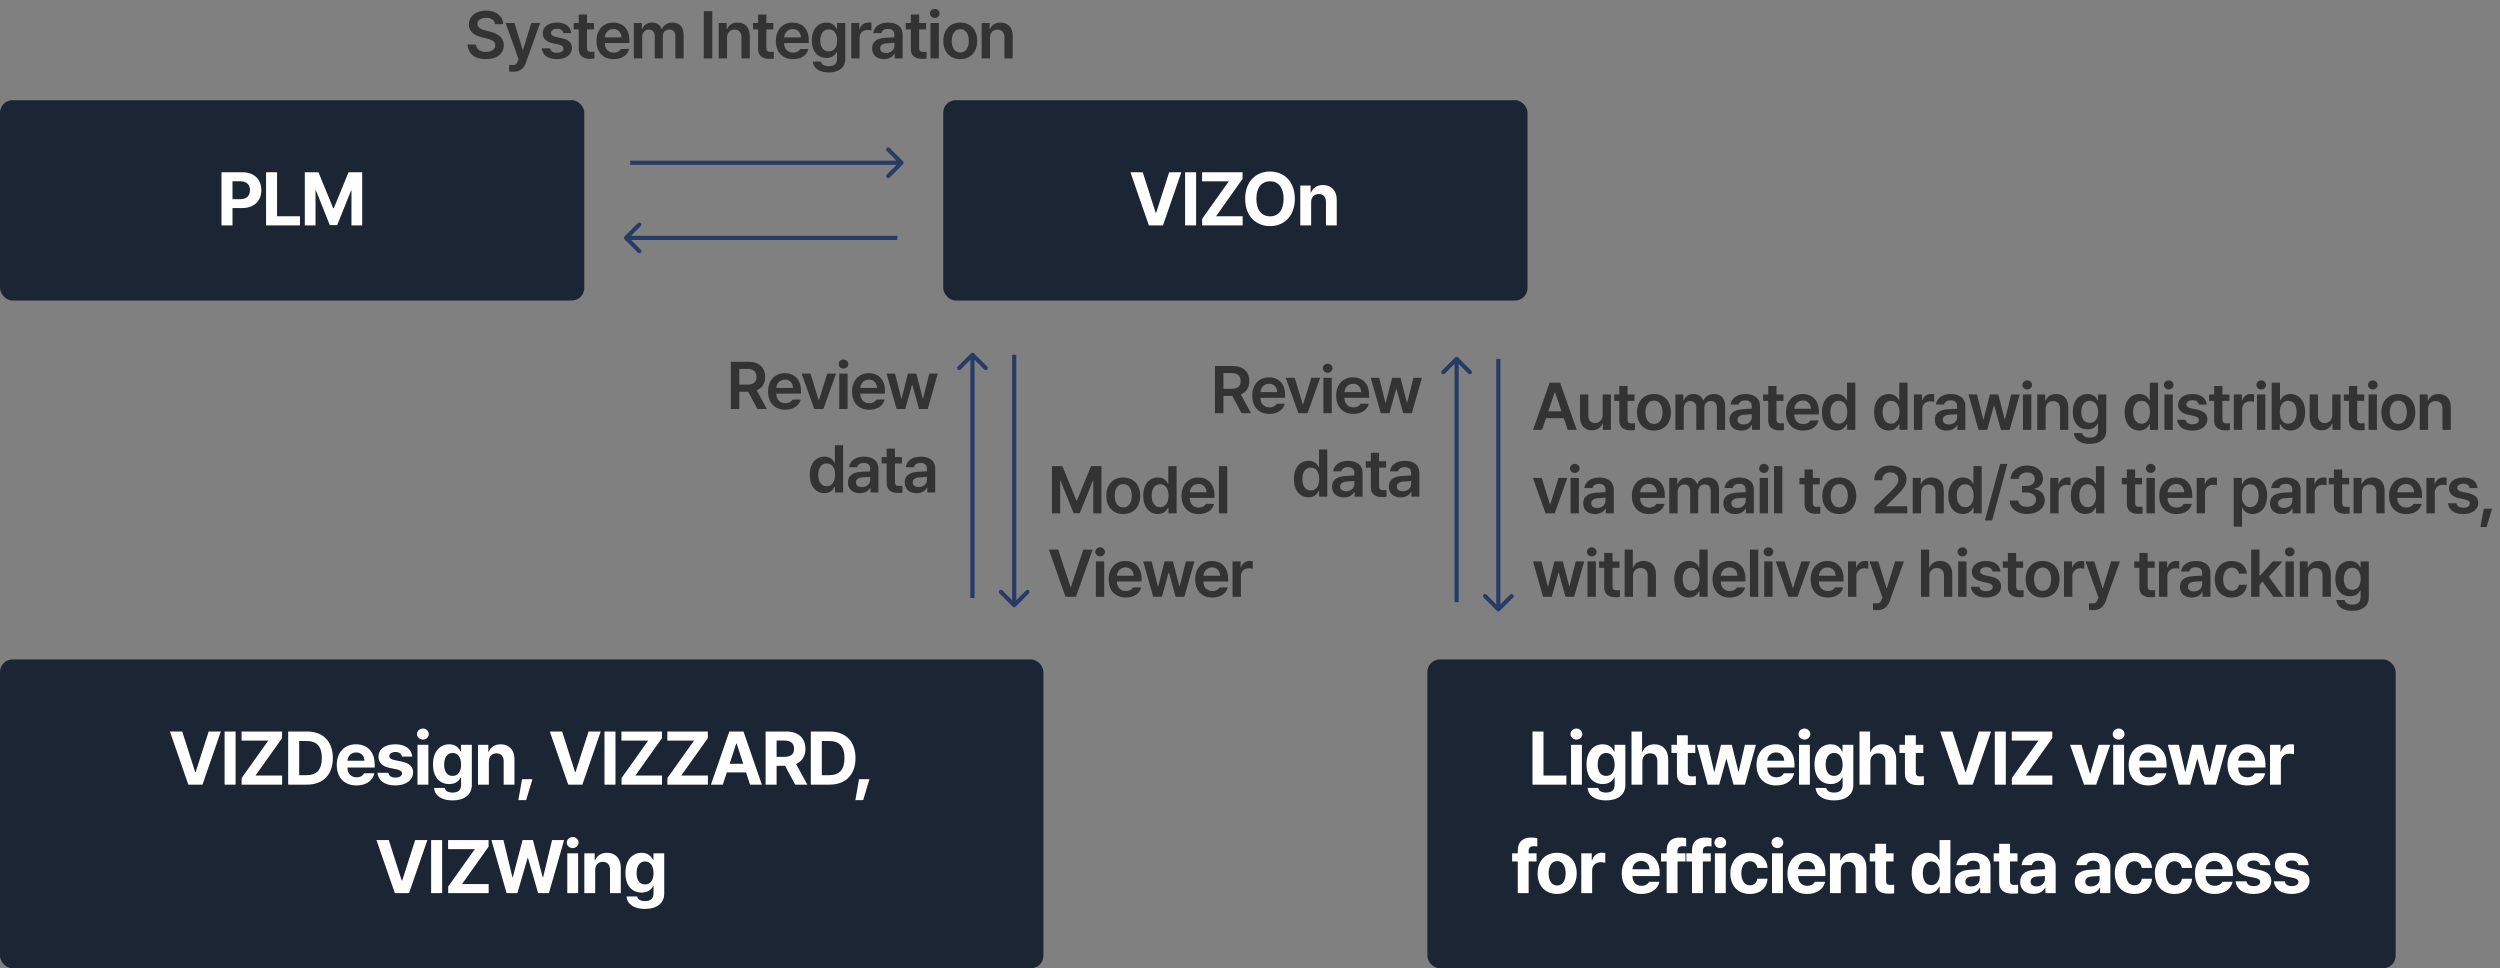 <svg width="599" height="232" viewBox="0 0 599 232" fill="none" xmlns="http://www.w3.org/2000/svg">
<rect x="0" y="0" width="599" height="232" fill="#808080" stroke="none"/>
<rect y="24" width="140" height="48" rx="3" fill="#1B2534"/>
<path d="M53.072 54V41.273H58.065C60.965 41.273 62.617 43.049 62.617 45.562C62.617 48.111 60.93 49.852 57.994 49.852H55.709V54H53.072ZM55.709 47.725H57.572C59.137 47.725 59.893 46.846 59.893 45.562C59.893 44.297 59.137 43.435 57.572 43.435H55.709V47.725ZM63.747 54V41.273H66.384V51.82H71.868V54H63.747ZM73.033 41.273H76.303L79.836 49.904H79.977L83.51 41.273H86.779V54H84.213V45.668H84.108L80.785 53.947H79.027L75.705 45.633H75.6V54H73.033V41.273Z" fill="white"/>
<rect x="226" y="24" width="140" height="48" rx="3" fill="#1B2534"/>
<path d="M273.805 41.273L276.898 50.977H277.021L280.133 41.273H283.051L278.656 54H275.264L270.852 41.273H273.805ZM286.589 41.273V54H283.952V41.273H286.589ZM288.035 54V52.418L294.416 43.453H288.018V41.273H297.721V42.855L291.358 51.82H297.738V54H288.035ZM310.241 47.637C310.241 51.785 307.657 54.176 304.3 54.176C300.907 54.176 298.341 51.768 298.341 47.637C298.341 43.488 300.907 41.098 304.3 41.098C307.657 41.098 310.241 43.488 310.241 47.637ZM307.552 47.637C307.552 44.912 306.269 43.435 304.3 43.435C302.331 43.435 301.03 44.912 301.03 47.637C301.03 50.361 302.331 51.838 304.3 51.838C306.269 51.838 307.552 50.361 307.552 47.637ZM314.149 48.48V54H311.547V44.455H314.026V46.125H314.131C314.57 45.018 315.59 44.332 316.996 44.332C318.983 44.332 320.301 45.685 320.283 47.918V54H317.699V48.375C317.699 47.197 317.049 46.494 315.977 46.494C314.887 46.494 314.149 47.215 314.149 48.48Z" fill="white"/>
<rect y="158" width="250" height="74" rx="3" fill="#1B2534"/>
<path d="M43.666 175.273L46.759 184.977H46.883L49.994 175.273H52.912L48.517 188H45.125L40.712 175.273H43.666ZM56.45 175.273V188H53.813V175.273H56.45ZM57.896 188V186.418L64.277 177.453H57.879V175.273H67.582V176.855L61.218 185.82H67.599V188H57.896ZM73.528 188H69.046V175.273H73.581C77.413 175.273 79.751 177.664 79.751 181.619C79.751 185.609 77.413 188 73.528 188ZM71.682 185.732H73.423C75.848 185.732 77.114 184.467 77.114 181.619C77.114 178.789 75.848 177.541 73.44 177.541H71.682V185.732ZM85.398 188.193C82.48 188.193 80.687 186.295 80.687 183.271C80.687 180.318 82.498 178.332 85.293 178.332C87.806 178.332 89.775 179.914 89.775 183.166V183.904H83.254C83.254 185.346 84.115 186.242 85.451 186.242C86.33 186.242 86.963 185.855 87.226 185.275H89.705C89.336 187.033 87.754 188.193 85.398 188.193ZM83.254 182.27H87.314C87.314 181.109 86.506 180.283 85.346 180.283C84.15 180.283 83.298 181.171 83.254 182.27ZM96.319 181.285C96.214 180.617 95.616 180.178 94.755 180.178C93.911 180.178 93.261 180.582 93.278 181.162C93.261 181.584 93.612 181.918 94.509 182.111L96.214 182.463C98.059 182.85 98.956 183.676 98.974 185.047C98.956 186.928 97.268 188.193 94.737 188.193C92.153 188.193 90.641 187.033 90.43 185.17H93.05C93.173 185.926 93.788 186.312 94.737 186.312C95.686 186.312 96.319 185.926 96.319 185.311C96.319 184.818 95.915 184.52 95.018 184.326L93.436 184.01C91.626 183.658 90.677 182.709 90.694 181.303C90.677 179.475 92.259 178.332 94.72 178.332C97.128 178.332 98.622 179.475 98.763 181.285H96.319ZM100.033 188V178.455H102.635V188H100.033ZM101.334 177.207C100.543 177.207 99.91 176.609 99.91 175.889C99.91 175.15 100.543 174.553 101.334 174.553C102.107 174.553 102.74 175.15 102.74 175.889C102.74 176.609 102.107 177.207 101.334 177.207ZM108.405 191.779C105.768 191.779 104.151 190.602 103.993 188.791H106.559C106.7 189.547 107.421 189.898 108.458 189.898C109.671 189.898 110.479 189.389 110.479 188.053V186.312H110.356C110.005 187.086 109.161 187.859 107.632 187.859C105.47 187.859 103.747 186.348 103.747 183.166C103.747 179.932 105.522 178.332 107.632 178.332C109.231 178.332 110.005 179.281 110.356 180.055H110.462V178.455H113.046V188.105C113.046 190.531 111.112 191.779 108.405 191.779ZM108.44 185.908C109.741 185.908 110.479 184.889 110.479 183.201C110.479 181.496 109.741 180.406 108.44 180.406C107.122 180.406 106.419 181.549 106.419 183.201C106.419 184.854 107.122 185.908 108.44 185.908ZM117.129 182.48V188H114.527V178.455H117.006V180.125H117.111C117.551 179.018 118.57 178.332 119.977 178.332C121.963 178.332 123.281 179.686 123.264 181.918V188H120.68V182.375C120.68 181.197 120.029 180.494 118.957 180.494C117.867 180.494 117.129 181.215 117.129 182.48ZM127.575 186.699L126.063 191.709H124.2L125.079 186.699H127.575ZM134.687 175.273L137.78 184.977H137.903L141.015 175.273H143.933L139.538 188H136.146L131.733 175.273H134.687ZM147.471 175.273V188H144.834V175.273H147.471ZM148.917 188V186.418L155.298 177.453H148.9V175.273H158.603V176.855L152.239 185.82H158.62V188H148.917ZM159.908 188V186.418L166.289 177.453H159.891V175.273H169.594V176.855L163.231 185.82H169.612V188H159.908ZM173.185 188H170.337L174.749 175.273H178.142L182.536 188H179.706L178.757 185.064H174.152L173.185 188ZM174.82 183.008H178.089L176.489 178.139H176.402L174.82 183.008ZM183.438 188V175.273H188.43C191.33 175.273 192.983 176.908 192.983 179.422C192.983 181.162 192.183 182.428 190.733 183.043L193.44 188H190.522L188.096 183.482H186.074V188H183.438ZM186.074 181.338H187.938C189.502 181.338 190.258 180.688 190.258 179.422C190.258 178.139 189.502 177.436 187.938 177.436H186.074V181.338ZM198.753 188H194.271V175.273H198.806C202.638 175.273 204.976 177.664 204.976 181.619C204.976 185.609 202.638 188 198.753 188ZM196.908 185.732H198.648C201.074 185.732 202.339 184.467 202.339 181.619C202.339 178.789 201.074 177.541 198.665 177.541H196.908V185.732ZM208.321 186.699L206.809 191.709H204.946L205.825 186.699H208.321ZM93.151 201.273L96.245 210.977H96.368L99.479 201.273H102.397L98.003 214H94.61L90.198 201.273H93.151ZM105.935 201.273V214H103.299V201.273H105.935ZM107.382 214V212.418L113.763 203.453H107.364V201.273H117.067V202.855L110.704 211.82H117.085V214H107.382ZM121.379 214L117.74 201.273H120.623L122.768 210.168H122.873L125.211 201.273H127.689L130.027 210.186H130.133L132.277 201.273H135.16L131.521 214H128.938L126.512 205.598H126.406L123.963 214H121.379ZM135.921 214V204.455H138.522V214H135.921ZM137.222 203.207C136.431 203.207 135.798 202.609 135.798 201.889C135.798 201.15 136.431 200.553 137.222 200.553C137.995 200.553 138.628 201.15 138.628 201.889C138.628 202.609 137.995 203.207 137.222 203.207ZM142.606 208.48V214H140.004V204.455H142.482V206.125H142.588C143.027 205.018 144.047 204.332 145.453 204.332C147.44 204.332 148.758 205.686 148.74 207.918V214H146.156V208.375C146.156 207.197 145.506 206.494 144.434 206.494C143.344 206.494 142.606 207.215 142.606 208.48ZM154.511 217.779C151.874 217.779 150.257 216.602 150.099 214.791H152.665C152.806 215.547 153.526 215.898 154.564 215.898C155.776 215.898 156.585 215.389 156.585 214.053V212.312H156.462C156.11 213.086 155.267 213.859 153.737 213.859C151.575 213.859 149.853 212.348 149.853 209.166C149.853 205.932 151.628 204.332 153.737 204.332C155.337 204.332 156.11 205.281 156.462 206.055H156.567V204.455H159.151V214.105C159.151 216.531 157.218 217.779 154.511 217.779ZM154.546 211.908C155.847 211.908 156.585 210.889 156.585 209.201C156.585 207.496 155.847 206.406 154.546 206.406C153.228 206.406 152.525 207.549 152.525 209.201C152.525 210.854 153.228 211.908 154.546 211.908Z" fill="white"/>
<rect x="342" y="158" width="232" height="74" rx="3" fill="#1B2534"/>
<path d="M367.184 188V175.273H369.82V185.82H375.305V188H367.184ZM376.417 188V178.455H379.019V188H376.417ZM377.718 177.207C376.927 177.207 376.294 176.609 376.294 175.889C376.294 175.15 376.927 174.553 377.718 174.553C378.491 174.553 379.124 175.15 379.124 175.889C379.124 176.609 378.491 177.207 377.718 177.207ZM384.789 191.779C382.152 191.779 380.535 190.602 380.377 188.791H382.944C383.084 189.547 383.805 189.898 384.842 189.898C386.055 189.898 386.863 189.389 386.863 188.053V186.312H386.74C386.389 187.086 385.545 187.859 384.016 187.859C381.854 187.859 380.131 186.348 380.131 183.166C380.131 179.932 381.906 178.332 384.016 178.332C385.615 178.332 386.389 179.281 386.74 180.055H386.846V178.455H389.43V188.105C389.43 190.531 387.496 191.779 384.789 191.779ZM384.824 185.908C386.125 185.908 386.863 184.889 386.863 183.201C386.863 181.496 386.125 180.406 384.824 180.406C383.506 180.406 382.803 181.549 382.803 183.201C382.803 184.854 383.506 185.908 384.824 185.908ZM393.513 182.48V188H390.911V175.273H393.443V180.125H393.548C393.987 179.018 394.954 178.332 396.396 178.332C398.382 178.332 399.7 179.668 399.7 181.918V188H397.099V182.375C397.099 181.197 396.466 180.494 395.376 180.494C394.286 180.494 393.513 181.215 393.513 182.48ZM406.192 178.455V180.406H404.399V185.064C404.399 185.82 404.768 186.014 405.295 186.031C405.559 186.031 406.016 186.014 406.332 185.979V188.035C406.051 188.088 405.594 188.123 404.944 188.123C403.063 188.123 401.78 187.279 401.797 185.434V180.406H400.479V178.455H401.797V176.17H404.399V178.455H406.192ZM409.167 188L406.566 178.455H409.202L410.697 184.906H410.784L412.349 178.455H414.933L416.515 184.871H416.603L418.079 178.455H420.716L418.097 188H415.355L413.702 181.936H413.579L411.927 188H409.167ZM425.573 188.193C422.655 188.193 420.862 186.295 420.862 183.271C420.862 180.318 422.672 178.332 425.467 178.332C427.981 178.332 429.95 179.914 429.95 183.166V183.904H423.428C423.428 185.346 424.289 186.242 425.625 186.242C426.504 186.242 427.137 185.855 427.401 185.275H429.879C429.51 187.033 427.928 188.193 425.573 188.193ZM423.428 182.27H427.489C427.489 181.109 426.68 180.283 425.52 180.283C424.325 180.283 423.472 181.171 423.428 182.27ZM431.044 188V178.455H433.646V188H431.044ZM432.345 177.207C431.554 177.207 430.921 176.609 430.921 175.889C430.921 175.15 431.554 174.553 432.345 174.553C433.119 174.553 433.751 175.15 433.751 175.889C433.751 176.609 433.119 177.207 432.345 177.207ZM439.416 191.779C436.78 191.779 435.162 190.602 435.004 188.791H437.571C437.711 189.547 438.432 189.898 439.469 189.898C440.682 189.898 441.491 189.389 441.491 188.053V186.312H441.368C441.016 187.086 440.172 187.859 438.643 187.859C436.481 187.859 434.758 186.348 434.758 183.166C434.758 179.932 436.534 178.332 438.643 178.332C440.243 178.332 441.016 179.281 441.368 180.055H441.473V178.455H444.057V188.105C444.057 190.531 442.123 191.779 439.416 191.779ZM439.452 185.908C440.752 185.908 441.491 184.889 441.491 183.201C441.491 181.496 440.752 180.406 439.452 180.406C438.133 180.406 437.43 181.549 437.43 183.201C437.43 184.854 438.133 185.908 439.452 185.908ZM448.14 182.48V188H445.539V175.273H448.07V180.125H448.175C448.615 179.018 449.581 178.332 451.023 178.332C453.009 178.332 454.328 179.668 454.328 181.918V188H451.726V182.375C451.726 181.197 451.093 180.494 450.003 180.494C448.914 180.494 448.14 181.215 448.14 182.48ZM460.819 178.455V180.406H459.026V185.064C459.026 185.82 459.395 186.014 459.922 186.031C460.186 186.031 460.643 186.014 460.959 185.979V188.035C460.678 188.088 460.221 188.123 459.571 188.123C457.69 188.123 456.407 187.279 456.424 185.434V180.406H455.106V178.455H456.424V176.17H459.026V178.455H460.819ZM467.807 175.273L470.901 184.977H471.024L474.135 175.273H477.053L472.659 188H469.266L464.854 175.273H467.807ZM480.591 175.273V188H477.955V175.273H480.591ZM482.038 188V186.418L488.419 177.453H482.02V175.273H491.723V176.855L485.36 185.82H491.741V188H482.038ZM505.602 178.455L502.245 188H499.327L495.987 178.455H498.729L500.733 185.311H500.839L502.842 178.455H505.602ZM506.328 188V178.455H508.929V188H506.328ZM507.629 177.207C506.838 177.207 506.205 176.609 506.205 175.889C506.205 175.15 506.838 174.553 507.629 174.553C508.402 174.553 509.035 175.15 509.035 175.889C509.035 176.609 508.402 177.207 507.629 177.207ZM514.735 188.193C511.817 188.193 510.024 186.295 510.024 183.271C510.024 180.318 511.835 178.332 514.63 178.332C517.143 178.332 519.112 179.914 519.112 183.166V183.904H512.591C512.591 185.346 513.452 186.242 514.788 186.242C515.667 186.242 516.3 185.855 516.563 185.275H519.042C518.673 187.033 517.091 188.193 514.735 188.193ZM512.591 182.27H516.651C516.651 181.109 515.843 180.283 514.682 180.283C513.487 180.283 512.635 181.171 512.591 182.27ZM522.017 188L519.416 178.455H522.053L523.547 184.906H523.635L525.199 178.455H527.783L529.365 184.871H529.453L530.93 178.455H533.566L530.947 188H528.205L526.553 181.936H526.43L524.777 188H522.017ZM538.423 188.193C535.505 188.193 533.712 186.295 533.712 183.271C533.712 180.318 535.522 178.332 538.317 178.332C540.831 178.332 542.8 179.914 542.8 183.166V183.904H536.278C536.278 185.346 537.14 186.242 538.475 186.242C539.354 186.242 539.987 185.855 540.251 185.275H542.729C542.36 187.033 540.778 188.193 538.423 188.193ZM536.278 182.27H540.339C540.339 181.109 539.53 180.283 538.37 180.283C537.175 180.283 536.322 181.171 536.278 182.27ZM543.894 188V178.455H546.408V180.107H546.514C546.865 178.93 547.744 178.314 548.816 178.314C549.08 178.314 549.414 178.35 549.643 178.402V180.723C549.396 180.652 548.904 180.582 548.535 180.582C547.357 180.582 546.496 181.408 546.496 182.568V188H543.894ZM368.161 204.455V206.406H366.262V214H363.661V206.406H362.307V204.455H363.661V203.734C363.661 201.73 364.874 200.676 366.79 200.676C367.387 200.676 367.879 200.729 368.336 200.834V202.803C367.967 202.768 367.686 202.75 367.545 202.75C366.702 202.75 366.262 203.084 366.262 203.875V204.455H368.161ZM373.087 214.193C370.205 214.193 368.412 212.207 368.412 209.254C368.412 206.301 370.205 204.332 373.087 204.332C375.97 204.332 377.781 206.301 377.781 209.254C377.781 212.207 375.97 214.193 373.087 214.193ZM373.105 212.172C374.441 212.172 375.127 210.924 375.127 209.254C375.127 207.566 374.441 206.318 373.105 206.318C371.752 206.318 371.048 207.566 371.048 209.254C371.048 210.924 371.752 212.172 373.105 212.172ZM378.876 214V204.455H381.389V206.107H381.495C381.846 204.93 382.725 204.314 383.797 204.314C384.061 204.314 384.395 204.35 384.624 204.402V206.723C384.378 206.652 383.885 206.582 383.516 206.582C382.338 206.582 381.477 207.408 381.477 208.568V214H378.876ZM393.282 214.193C390.364 214.193 388.571 212.295 388.571 209.271C388.571 206.318 390.382 204.332 393.176 204.332C395.69 204.332 397.659 205.914 397.659 209.166V209.904H391.137C391.137 211.346 391.999 212.242 393.335 212.242C394.214 212.242 394.846 211.855 395.11 211.275H397.589C397.219 213.033 395.637 214.193 393.282 214.193ZM391.137 208.27H395.198C395.198 207.109 394.389 206.283 393.229 206.283C392.034 206.283 391.181 207.171 391.137 208.27ZM403.834 204.455V206.406H401.935V214H399.334V206.406H397.98V204.455H399.334V203.734C399.334 201.73 400.547 200.676 402.463 200.676C403.06 200.676 403.552 200.729 404.009 200.834V202.803C403.64 202.768 403.359 202.75 403.218 202.75C402.375 202.75 401.935 203.084 401.935 203.875V204.455H403.834ZM409.903 204.455V206.406H408.005V214H405.403V206.406H404.05V204.455H405.403V203.734C405.403 201.73 406.616 200.676 408.532 200.676C409.13 200.676 409.622 200.729 410.079 200.834V202.803C409.71 202.768 409.428 202.75 409.288 202.75C408.444 202.75 408.005 203.084 408.005 203.875V204.455H409.903ZM410.892 214V204.455H413.494V214H410.892ZM412.193 203.207C411.402 203.207 410.769 202.609 410.769 201.889C410.769 201.15 411.402 200.553 412.193 200.553C412.967 200.553 413.599 201.15 413.599 201.889C413.599 202.609 412.967 203.207 412.193 203.207ZM419.264 214.193C416.347 214.193 414.589 212.172 414.589 209.254C414.589 206.336 416.364 204.332 419.264 204.332C421.725 204.332 423.395 205.773 423.501 207.953H421.057C420.899 207.004 420.284 206.354 419.3 206.354C418.052 206.354 417.225 207.408 417.225 209.219C417.225 211.064 418.034 212.119 419.3 212.119C420.214 212.119 420.899 211.557 421.057 210.537H423.501C423.378 212.699 421.796 214.193 419.264 214.193ZM424.578 214V204.455H427.18V214H424.578ZM425.879 203.207C425.088 203.207 424.455 202.609 424.455 201.889C424.455 201.15 425.088 200.553 425.879 200.553C426.652 200.553 427.285 201.15 427.285 201.889C427.285 202.609 426.652 203.207 425.879 203.207ZM432.985 214.193C430.067 214.193 428.274 212.295 428.274 209.271C428.274 206.318 430.085 204.332 432.88 204.332C435.393 204.332 437.362 205.914 437.362 209.166V209.904H430.841C430.841 211.346 431.702 212.242 433.038 212.242C433.917 212.242 434.55 211.855 434.813 211.275H437.292C436.923 213.033 435.341 214.193 432.985 214.193ZM430.841 208.27H434.901C434.901 207.109 434.093 206.283 432.933 206.283C431.737 206.283 430.885 207.171 430.841 208.27ZM441.059 208.48V214H438.457V204.455H440.936V206.125H441.041C441.48 205.018 442.5 204.332 443.906 204.332C445.893 204.332 447.211 205.686 447.193 207.918V214H444.609V208.375C444.609 207.197 443.959 206.494 442.887 206.494C441.797 206.494 441.059 207.215 441.059 208.48ZM453.702 204.455V206.406H451.909V211.064C451.909 211.82 452.278 212.014 452.806 212.031C453.069 212.031 453.526 212.014 453.843 211.979V214.035C453.562 214.088 453.104 214.123 452.454 214.123C450.573 214.123 449.29 213.279 449.308 211.434V206.406H447.989V204.455H449.308V202.17H451.909V204.455H453.702ZM461.921 214.158C459.741 214.158 458.036 212.418 458.036 209.236C458.036 205.967 459.812 204.332 461.921 204.332C463.521 204.332 464.276 205.281 464.628 206.055H464.716V201.273H467.317V214H464.751V212.471H464.628C464.259 213.262 463.468 214.158 461.921 214.158ZM462.73 212.084C464.03 212.084 464.769 210.941 464.769 209.219C464.769 207.496 464.03 206.406 462.73 206.406C461.411 206.406 460.708 207.549 460.708 209.219C460.708 210.906 461.411 212.084 462.73 212.084ZM468.412 211.328C468.412 209.201 470.135 208.498 471.963 208.393C472.649 208.349 473.932 208.287 474.336 208.27V207.496C474.318 206.705 473.774 206.23 472.807 206.23C471.928 206.23 471.365 206.635 471.225 207.285H468.746C468.904 205.633 470.346 204.332 472.877 204.332C474.951 204.332 476.92 205.264 476.92 207.566V214H474.459V212.682H474.389C473.914 213.561 473.018 214.176 471.594 214.176C469.766 214.176 468.412 213.227 468.412 211.328ZM470.908 211.258C470.908 211.996 471.506 212.383 472.332 212.383C473.51 212.383 474.354 211.592 474.336 210.59V209.887C473.941 209.904 472.833 209.966 472.385 210.01C471.488 210.098 470.908 210.52 470.908 211.258ZM483.394 204.455V206.406H481.601V211.064C481.601 211.82 481.97 212.014 482.497 212.031C482.761 212.031 483.218 212.014 483.534 211.979V214.035C483.253 214.088 482.796 214.123 482.146 214.123C480.265 214.123 478.982 213.279 478.999 211.434V206.406H477.681V204.455H478.999V202.17H481.601V204.455H483.394ZM484.031 211.328C484.031 209.201 485.754 208.498 487.582 208.393C488.268 208.349 489.551 208.287 489.955 208.27V207.496C489.938 206.705 489.393 206.23 488.426 206.23C487.547 206.23 486.985 206.635 486.844 207.285H484.365C484.524 205.633 485.965 204.332 488.496 204.332C490.571 204.332 492.539 205.264 492.539 207.566V214H490.078V212.682H490.008C489.533 213.561 488.637 214.176 487.213 214.176C485.385 214.176 484.031 213.227 484.031 211.328ZM486.528 211.258C486.528 211.996 487.125 212.383 487.951 212.383C489.129 212.383 489.973 211.592 489.955 210.59V209.887C489.56 209.904 488.452 209.966 488.004 210.01C487.108 210.098 486.528 210.52 486.528 211.258ZM497.137 211.328C497.137 209.201 498.86 208.498 500.688 208.393C501.373 208.349 502.657 208.287 503.061 208.27V207.496C503.043 206.705 502.498 206.23 501.532 206.23C500.653 206.23 500.09 206.635 499.949 207.285H497.471C497.629 205.633 499.071 204.332 501.602 204.332C503.676 204.332 505.645 205.264 505.645 207.566V214H503.184V212.682H503.114C502.639 213.561 501.742 214.176 500.319 214.176C498.491 214.176 497.137 213.227 497.137 211.328ZM499.633 211.258C499.633 211.996 500.231 212.383 501.057 212.383C502.235 212.383 503.078 211.592 503.061 210.59V209.887C502.665 209.904 501.558 209.966 501.11 210.01C500.213 210.098 499.633 210.52 499.633 211.258ZM511.38 214.193C508.462 214.193 506.704 212.172 506.704 209.254C506.704 206.336 508.48 204.332 511.38 204.332C513.841 204.332 515.511 205.773 515.617 207.953H513.173C513.015 207.004 512.4 206.354 511.415 206.354C510.167 206.354 509.341 207.408 509.341 209.219C509.341 211.064 510.15 212.119 511.415 212.119C512.329 212.119 513.015 211.557 513.173 210.537H515.617C515.493 212.699 513.911 214.193 511.38 214.193ZM520.983 214.193C518.065 214.193 516.307 212.172 516.307 209.254C516.307 206.336 518.082 204.332 520.983 204.332C523.444 204.332 525.114 205.773 525.219 207.953H522.776C522.618 207.004 522.002 206.354 521.018 206.354C519.77 206.354 518.944 207.408 518.944 209.219C518.944 211.064 519.752 212.119 521.018 212.119C521.932 212.119 522.618 211.557 522.776 210.537H525.219C525.096 212.699 523.514 214.193 520.983 214.193ZM530.621 214.193C527.703 214.193 525.91 212.295 525.91 209.271C525.91 206.318 527.72 204.332 530.515 204.332C533.029 204.332 534.997 205.914 534.997 209.166V209.904H528.476C528.476 211.346 529.337 212.242 530.673 212.242C531.552 212.242 532.185 211.855 532.449 211.275H534.927C534.558 213.033 532.976 214.193 530.621 214.193ZM528.476 208.27H532.537C532.537 207.109 531.728 206.283 530.568 206.283C529.372 206.283 528.52 207.171 528.476 208.27ZM541.541 207.285C541.436 206.617 540.838 206.178 539.977 206.178C539.133 206.178 538.483 206.582 538.5 207.162C538.483 207.584 538.834 207.918 539.731 208.111L541.436 208.463C543.282 208.85 544.178 209.676 544.196 211.047C544.178 212.928 542.491 214.193 539.959 214.193C537.375 214.193 535.864 213.033 535.653 211.17H538.272C538.395 211.926 539.01 212.312 539.959 212.312C540.909 212.312 541.541 211.926 541.541 211.311C541.541 210.818 541.137 210.52 540.241 210.326L538.659 210.01C536.848 209.658 535.899 208.709 535.916 207.303C535.899 205.475 537.481 204.332 539.942 204.332C542.35 204.332 543.844 205.475 543.985 207.285H541.541ZM550.705 207.285C550.599 206.617 550.001 206.178 549.14 206.178C548.296 206.178 547.646 206.582 547.664 207.162C547.646 207.584 547.998 207.918 548.894 208.111L550.599 208.463C552.445 208.85 553.341 209.676 553.359 211.047C553.341 212.928 551.654 214.193 549.123 214.193C546.539 214.193 545.027 213.033 544.816 211.17H547.435C547.558 211.926 548.173 212.312 549.123 212.312C550.072 212.312 550.705 211.926 550.705 211.311C550.705 210.818 550.3 210.52 549.404 210.326L547.822 210.01C546.011 209.658 545.062 208.709 545.08 207.303C545.062 205.475 546.644 204.332 549.105 204.332C551.513 204.332 553.007 205.475 553.148 207.285H550.705Z" fill="white"/>
<path d="M118.603 5.797C118.51 4.828 117.682 4.266 116.463 4.266C115.182 4.266 114.4 4.891 114.4 5.734C114.4 6.688 115.4 7.078 116.338 7.297L117.4 7.578C119.088 7.969 120.713 8.859 120.713 10.828C120.713 12.812 119.15 14.172 116.432 14.172C113.791 14.172 112.135 12.906 112.041 10.672H114.041C114.135 11.859 115.135 12.438 116.416 12.438C117.76 12.438 118.682 11.781 118.682 10.812C118.682 9.922 117.853 9.547 116.635 9.234L115.353 8.906C113.494 8.422 112.338 7.484 112.338 5.859C112.338 3.859 114.119 2.531 116.494 2.531C118.9 2.531 120.525 3.891 120.557 5.797H118.603ZM123.03 17.188C122.639 17.188 122.248 17.172 121.998 17.141V15.547C122.248 15.562 122.577 15.578 122.842 15.578C123.327 15.578 123.733 15.531 124.077 14.625L124.248 14.172L121.155 5.516H123.264L125.233 11.922H125.327L127.295 5.516H129.405L125.998 15.031C125.514 16.391 124.623 17.188 123.03 17.188ZM134.987 7.938C134.862 7.297 134.331 6.891 133.487 6.891C132.628 6.891 132.003 7.312 132.018 7.891C132.003 8.328 132.362 8.656 133.222 8.859L134.659 9.156C136.268 9.516 137.034 10.25 137.05 11.469C137.034 13.062 135.643 14.172 133.425 14.172C131.268 14.172 129.987 13.203 129.784 11.578H131.815C131.94 12.297 132.503 12.656 133.425 12.656C134.378 12.656 135.018 12.266 135.018 11.641C135.018 11.156 134.628 10.844 133.784 10.656L132.425 10.359C130.847 10.047 130.034 9.219 130.034 8C130.034 6.438 131.378 5.406 133.456 5.406C135.487 5.406 136.737 6.391 136.878 7.938H134.987ZM142.32 5.516V7.047H140.648V11.453C140.648 12.266 141.054 12.438 141.554 12.438C141.788 12.438 142.179 12.422 142.429 12.406V14.031C142.195 14.078 141.804 14.109 141.304 14.109C139.804 14.109 138.648 13.375 138.663 11.781V7.047H137.445V5.516H138.663V3.484H140.648V5.516H142.32ZM147.043 14.172C144.48 14.172 142.918 12.469 142.918 9.812C142.918 7.188 144.512 5.406 146.933 5.406C149.012 5.406 150.808 6.703 150.808 9.688V10.312H144.887C144.91 11.758 145.762 12.609 147.058 12.609C147.933 12.609 148.527 12.234 148.777 11.734H150.73C150.371 13.203 149.012 14.172 147.043 14.172ZM144.902 8.953H148.902C148.887 7.797 148.121 6.953 146.965 6.953C145.762 6.953 144.965 7.867 144.902 8.953ZM151.875 14V5.516H153.782V6.953H153.891C154.235 5.984 155.094 5.406 156.219 5.406C157.375 5.406 158.188 5.984 158.516 6.953H158.61C158.985 6.016 159.922 5.406 161.157 5.406C162.703 5.406 163.797 6.406 163.797 8.297V14H161.813V8.609C161.813 7.547 161.172 7.078 160.36 7.078C159.375 7.078 158.813 7.75 158.813 8.703V14H156.875V8.531C156.875 7.656 156.282 7.078 155.438 7.078C154.578 7.078 153.875 7.781 153.875 8.844V14H151.875ZM170.665 2.688V14H168.634V2.688H170.665ZM174.201 9.031V14H172.201V5.516H174.107V6.953H174.217C174.607 6 175.467 5.406 176.732 5.406C178.498 5.406 179.654 6.562 179.638 8.594V14H177.654V8.906C177.654 7.766 177.045 7.094 175.998 7.094C174.935 7.094 174.201 7.797 174.201 9.031ZM185.299 5.516V7.047H183.627V11.453C183.627 12.266 184.033 12.438 184.533 12.438C184.768 12.438 185.158 12.422 185.408 12.406V14.031C185.174 14.078 184.783 14.109 184.283 14.109C182.783 14.109 181.627 13.375 181.643 11.781V7.047H180.424V5.516H181.643V3.484H183.627V5.516H185.299ZM190.022 14.172C187.46 14.172 185.897 12.469 185.897 9.812C185.897 7.188 187.491 5.406 189.913 5.406C191.991 5.406 193.788 6.703 193.788 9.688V10.312H187.866C187.889 11.758 188.741 12.609 190.038 12.609C190.913 12.609 191.507 12.234 191.757 11.734H193.71C193.35 13.203 191.991 14.172 190.022 14.172ZM187.882 8.953H191.882C191.866 7.797 191.1 6.953 189.944 6.953C188.741 6.953 187.944 7.867 187.882 8.953ZM198.558 17.359C196.308 17.359 194.886 16.359 194.745 14.766H196.73C196.87 15.5 197.573 15.859 198.589 15.859C199.777 15.859 200.558 15.344 200.558 14.094V12.469H200.464C200.152 13.094 199.48 13.875 198.011 13.875C196.058 13.875 194.511 12.453 194.511 9.688C194.511 6.891 196.058 5.406 198.027 5.406C199.527 5.406 200.152 6.297 200.464 6.906H200.558V5.516H202.527V14.141C202.527 16.312 200.855 17.359 198.558 17.359ZM198.558 12.312C199.839 12.312 200.573 11.344 200.573 9.719C200.573 8.109 199.855 7.031 198.558 7.031C197.23 7.031 196.542 8.172 196.542 9.719C196.542 11.281 197.245 12.312 198.558 12.312ZM203.953 14V5.516H205.89V6.922H205.984C206.281 5.953 207.109 5.391 208.078 5.391C208.297 5.391 208.609 5.406 208.797 5.438V7.281C208.625 7.219 208.203 7.156 207.875 7.156C206.765 7.156 205.953 7.922 205.953 9V14H203.953ZM208.957 11.609C208.957 9.703 210.535 9.141 212.113 9.047C212.699 9.008 213.918 8.938 214.285 8.922V8.25C214.285 7.406 213.738 6.922 212.754 6.922C211.863 6.922 211.317 7.328 211.16 7.938H209.238C209.379 6.5 210.676 5.406 212.801 5.406C214.41 5.406 216.27 6.062 216.27 8.328V14H214.363V12.828H214.301C213.926 13.547 213.129 14.172 211.801 14.172C210.176 14.172 208.957 13.281 208.957 11.609ZM210.879 11.594C210.879 12.328 211.473 12.703 212.317 12.703C213.52 12.703 214.301 11.906 214.301 10.953V10.25L212.426 10.375C211.473 10.453 210.879 10.844 210.879 11.594ZM221.899 5.516V7.047H220.227V11.453C220.227 12.266 220.633 12.438 221.133 12.438C221.368 12.438 221.758 12.422 222.008 12.406V14.031C221.774 14.078 221.383 14.109 220.883 14.109C219.383 14.109 218.227 13.375 218.243 11.781V7.047H217.024V5.516H218.243V3.484H220.227V5.516H221.899ZM222.95 14V5.516H224.95V14H222.95ZM223.966 4.312C223.341 4.312 222.81 3.828 222.81 3.219C222.81 2.625 223.341 2.141 223.966 2.141C224.607 2.141 225.122 2.625 225.122 3.219C225.122 3.828 224.607 4.312 223.966 4.312ZM230.08 14.172C227.611 14.172 226.017 12.422 226.017 9.797C226.017 7.156 227.611 5.406 230.08 5.406C232.564 5.406 234.142 7.156 234.142 9.797C234.142 12.422 232.564 14.172 230.08 14.172ZM230.095 12.578C231.455 12.578 232.127 11.344 232.127 9.781C232.127 8.234 231.455 6.984 230.095 6.984C228.705 6.984 228.033 8.234 228.033 9.781C228.033 11.344 228.705 12.578 230.095 12.578ZM237.209 9.031V14H235.209V5.516H237.115V6.953H237.225C237.615 6 238.475 5.406 239.74 5.406C241.506 5.406 242.662 6.562 242.647 8.594V14H240.662V8.906C240.662 7.766 240.053 7.094 239.006 7.094C237.943 7.094 237.209 7.797 237.209 9.031Z" fill="#333333"/>
<path d="M252.047 111.688H254.547L257.906 119.906H258.047L261.406 111.688H263.906V123H261.953V115.219H261.844L258.703 122.969H257.25L254.109 115.188H254.016V123H252.047V111.688ZM269.129 123.172C266.661 123.172 265.067 121.422 265.067 118.797C265.067 116.156 266.661 114.406 269.129 114.406C271.614 114.406 273.192 116.156 273.192 118.797C273.192 121.422 271.614 123.172 269.129 123.172ZM269.145 121.578C270.504 121.578 271.176 120.344 271.176 118.781C271.176 117.234 270.504 115.984 269.145 115.984C267.754 115.984 267.083 117.234 267.083 118.781C267.083 120.344 267.754 121.578 269.145 121.578ZM277.415 123.156C275.415 123.156 273.915 121.562 273.915 118.766C273.915 115.938 275.462 114.406 277.431 114.406C278.931 114.406 279.556 115.297 279.853 115.906H279.931V111.688H281.915V123H279.962V121.656H279.853C279.54 122.281 278.884 123.156 277.415 123.156ZM277.962 121.516C279.243 121.516 279.978 120.406 279.978 118.75C279.978 117.109 279.259 116.031 277.962 116.031C276.634 116.031 275.946 117.172 275.946 118.75C275.946 120.359 276.649 121.516 277.962 121.516ZM287.216 123.172C284.654 123.172 283.091 121.469 283.091 118.812C283.091 116.188 284.685 114.406 287.107 114.406C289.185 114.406 290.982 115.703 290.982 118.688V119.312H285.06C285.083 120.758 285.935 121.609 287.232 121.609C288.107 121.609 288.701 121.234 288.951 120.734H290.904C290.544 122.203 289.185 123.172 287.216 123.172ZM285.076 117.953H289.076C289.06 116.797 288.294 115.953 287.138 115.953C285.935 115.953 285.138 116.867 285.076 117.953ZM294.049 111.688V123H292.049V111.688H294.049ZM253.547 131.688L256.484 140.609H256.609L259.562 131.688H261.797L257.797 143H255.297L251.312 131.688H253.547ZM262.567 143V134.516H264.567V143H262.567ZM263.583 133.312C262.958 133.312 262.426 132.828 262.426 132.219C262.426 131.625 262.958 131.141 263.583 131.141C264.223 131.141 264.739 131.625 264.739 132.219C264.739 132.828 264.223 133.312 263.583 133.312ZM269.759 143.172C267.196 143.172 265.634 141.469 265.634 138.812C265.634 136.188 267.227 134.406 269.649 134.406C271.727 134.406 273.524 135.703 273.524 138.688V139.312H267.602C267.626 140.758 268.477 141.609 269.774 141.609C270.649 141.609 271.243 141.234 271.493 140.734H273.446C273.087 142.203 271.727 143.172 269.759 143.172ZM267.618 137.953H271.618C271.602 136.797 270.837 135.953 269.681 135.953C268.477 135.953 267.681 136.867 267.618 137.953ZM276.31 143L273.904 134.516H275.935L277.435 140.484H277.513L279.029 134.516H281.044L282.576 140.453H282.654L284.138 134.516H286.169L283.763 143H281.685L280.091 137.25H279.982L278.388 143H276.31ZM290.486 143.172C287.924 143.172 286.361 141.469 286.361 138.812C286.361 136.188 287.955 134.406 290.377 134.406C292.455 134.406 294.252 135.703 294.252 138.688V139.312H288.33C288.353 140.758 289.205 141.609 290.502 141.609C291.377 141.609 291.971 141.234 292.221 140.734H294.174C293.814 142.203 292.455 143.172 290.486 143.172ZM288.346 137.953H292.346C292.33 136.797 291.564 135.953 290.408 135.953C289.205 135.953 288.408 136.867 288.346 137.953ZM295.319 143V134.516H297.256V135.922H297.35C297.647 134.953 298.475 134.391 299.444 134.391C299.662 134.391 299.975 134.406 300.162 134.438V136.281C299.991 136.219 299.569 136.156 299.241 136.156C298.131 136.156 297.319 136.922 297.319 138V143H295.319Z" fill="#333333"/>
<path d="M291.103 99V87.688H295.353C297.947 87.688 299.338 89.141 299.338 91.297C299.338 92.836 298.634 93.977 297.306 94.516L299.744 99H297.478L295.259 94.859H293.134V99H291.103ZM293.134 93.156H295.041C296.572 93.156 297.259 92.5 297.259 91.297C297.259 90.094 296.572 89.391 295.041 89.391H293.134V93.156ZM304.154 99.172C301.592 99.172 300.029 97.469 300.029 94.812C300.029 92.188 301.623 90.406 304.045 90.406C306.123 90.406 307.92 91.703 307.92 94.688V95.312H301.998C302.022 96.758 302.873 97.609 304.17 97.609C305.045 97.609 305.639 97.234 305.889 96.734H307.842C307.483 98.203 306.123 99.172 304.154 99.172ZM302.014 93.953H306.014C305.998 92.797 305.233 91.953 304.076 91.953C302.873 91.953 302.076 92.867 302.014 93.953ZM316.315 90.516L313.284 99H311.096L308.065 90.516H310.19L312.143 96.828H312.237L314.206 90.516H316.315ZM317.085 99V90.516H319.085V99H317.085ZM318.101 89.312C317.476 89.312 316.944 88.828 316.944 88.219C316.944 87.625 317.476 87.141 318.101 87.141C318.741 87.141 319.257 87.625 319.257 88.219C319.257 88.828 318.741 89.312 318.101 89.312ZM324.277 99.172C321.714 99.172 320.152 97.469 320.152 94.812C320.152 92.188 321.746 90.406 324.168 90.406C326.246 90.406 328.043 91.703 328.043 94.688V95.312H322.121C322.144 96.758 322.996 97.609 324.293 97.609C325.168 97.609 325.761 97.234 326.011 96.734H327.964C327.605 98.203 326.246 99.172 324.277 99.172ZM322.136 93.953H326.136C326.121 92.797 325.355 91.953 324.199 91.953C322.996 91.953 322.199 92.867 322.136 93.953ZM330.828 99L328.422 90.516H330.453L331.953 96.484H332.031L333.547 90.516H335.562L337.094 96.453H337.172L338.656 90.516H340.688L338.281 99H336.203L334.609 93.25H334.5L332.906 99H330.828ZM313.518 119.156C311.518 119.156 310.018 117.562 310.018 114.766C310.018 111.938 311.565 110.406 313.534 110.406C315.034 110.406 315.659 111.297 315.956 111.906H316.034V107.688H318.018V119H316.065V117.656H315.956C315.643 118.281 314.987 119.156 313.518 119.156ZM314.065 117.516C315.346 117.516 316.081 116.406 316.081 114.75C316.081 113.109 315.362 112.031 314.065 112.031C312.737 112.031 312.049 113.172 312.049 114.75C312.049 116.359 312.753 117.516 314.065 117.516ZM319.163 116.609C319.163 114.703 320.741 114.141 322.319 114.047C322.905 114.008 324.124 113.938 324.491 113.922V113.25C324.491 112.406 323.944 111.922 322.96 111.922C322.069 111.922 321.523 112.328 321.366 112.938H319.444C319.585 111.5 320.882 110.406 323.007 110.406C324.616 110.406 326.476 111.062 326.476 113.328V119H324.569V117.828H324.507C324.132 118.547 323.335 119.172 322.007 119.172C320.382 119.172 319.163 118.281 319.163 116.609ZM321.085 116.594C321.085 117.328 321.679 117.703 322.523 117.703C323.726 117.703 324.507 116.906 324.507 115.953V115.25L322.632 115.375C321.679 115.453 321.085 115.844 321.085 116.594ZM332.105 110.516V112.047H330.433V116.453C330.433 117.266 330.839 117.438 331.339 117.438C331.574 117.438 331.964 117.422 332.214 117.406V119.031C331.98 119.078 331.589 119.109 331.089 119.109C329.589 119.109 328.433 118.375 328.449 116.781V112.047H327.23V110.516H328.449V108.484H330.433V110.516H332.105ZM332.766 116.609C332.766 114.703 334.344 114.141 335.922 114.047C336.508 114.008 337.727 113.938 338.094 113.922V113.25C338.094 112.406 337.547 111.922 336.562 111.922C335.672 111.922 335.125 112.328 334.969 112.938H333.047C333.188 111.5 334.484 110.406 336.609 110.406C338.219 110.406 340.078 111.062 340.078 113.328V119H338.172V117.828H338.109C337.734 118.547 336.938 119.172 335.609 119.172C333.984 119.172 332.766 118.281 332.766 116.609ZM334.688 116.594C334.688 117.328 335.281 117.703 336.125 117.703C337.328 117.703 338.109 116.906 338.109 115.953V115.25L336.234 115.375C335.281 115.453 334.688 115.844 334.688 116.594Z" fill="#333333"/>
<path d="M175.103 98V86.688H179.353C181.947 86.688 183.338 88.141 183.338 90.297C183.338 91.836 182.634 92.977 181.306 93.516L183.744 98H181.478L179.259 93.859H177.134V98H175.103ZM177.134 92.156H179.041C180.572 92.156 181.259 91.5 181.259 90.297C181.259 89.094 180.572 88.391 179.041 88.391H177.134V92.156ZM188.154 98.172C185.592 98.172 184.029 96.469 184.029 93.812C184.029 91.188 185.623 89.406 188.045 89.406C190.123 89.406 191.92 90.703 191.92 93.688V94.312H185.998C186.022 95.758 186.873 96.609 188.17 96.609C189.045 96.609 189.639 96.234 189.889 95.734H191.842C191.483 97.203 190.123 98.172 188.154 98.172ZM186.014 92.953H190.014C189.998 91.797 189.233 90.953 188.076 90.953C186.873 90.953 186.076 91.867 186.014 92.953ZM200.315 89.516L197.284 98H195.096L192.065 89.516H194.19L196.143 95.828H196.237L198.206 89.516H200.315ZM201.085 98V89.516H203.085V98H201.085ZM202.101 88.312C201.476 88.312 200.944 87.828 200.944 87.219C200.944 86.625 201.476 86.141 202.101 86.141C202.741 86.141 203.257 86.625 203.257 87.219C203.257 87.828 202.741 88.312 202.101 88.312ZM208.277 98.172C205.714 98.172 204.152 96.469 204.152 93.812C204.152 91.188 205.746 89.406 208.168 89.406C210.246 89.406 212.043 90.703 212.043 93.688V94.312H206.121C206.144 95.758 206.996 96.609 208.293 96.609C209.168 96.609 209.761 96.234 210.011 95.734H211.964C211.605 97.203 210.246 98.172 208.277 98.172ZM206.136 92.953H210.136C210.121 91.797 209.355 90.953 208.199 90.953C206.996 90.953 206.199 91.867 206.136 92.953ZM214.828 98L212.422 89.516H214.453L215.953 95.484H216.031L217.547 89.516H219.562L221.094 95.453H221.172L222.656 89.516H224.688L222.281 98H220.203L218.609 92.25H218.5L216.906 98H214.828ZM197.518 118.156C195.518 118.156 194.018 116.562 194.018 113.766C194.018 110.938 195.565 109.406 197.534 109.406C199.034 109.406 199.659 110.297 199.956 110.906H200.034V106.688H202.018V118H200.065V116.656H199.956C199.643 117.281 198.987 118.156 197.518 118.156ZM198.065 116.516C199.346 116.516 200.081 115.406 200.081 113.75C200.081 112.109 199.362 111.031 198.065 111.031C196.737 111.031 196.049 112.172 196.049 113.75C196.049 115.359 196.753 116.516 198.065 116.516ZM203.163 115.609C203.163 113.703 204.741 113.141 206.319 113.047C206.905 113.008 208.124 112.938 208.491 112.922V112.25C208.491 111.406 207.944 110.922 206.96 110.922C206.069 110.922 205.523 111.328 205.366 111.938H203.444C203.585 110.5 204.882 109.406 207.007 109.406C208.616 109.406 210.476 110.062 210.476 112.328V118H208.569V116.828H208.507C208.132 117.547 207.335 118.172 206.007 118.172C204.382 118.172 203.163 117.281 203.163 115.609ZM205.085 115.594C205.085 116.328 205.679 116.703 206.523 116.703C207.726 116.703 208.507 115.906 208.507 114.953V114.25L206.632 114.375C205.679 114.453 205.085 114.844 205.085 115.594ZM216.105 109.516V111.047H214.433V115.453C214.433 116.266 214.839 116.438 215.339 116.438C215.574 116.438 215.964 116.422 216.214 116.406V118.031C215.98 118.078 215.589 118.109 215.089 118.109C213.589 118.109 212.433 117.375 212.449 115.781V111.047H211.23V109.516H212.449V107.484H214.433V109.516H216.105ZM216.766 115.609C216.766 113.703 218.344 113.141 219.922 113.047C220.508 113.008 221.727 112.938 222.094 112.922V112.25C222.094 111.406 221.547 110.922 220.562 110.922C219.672 110.922 219.125 111.328 218.969 111.938H217.047C217.188 110.5 218.484 109.406 220.609 109.406C222.219 109.406 224.078 110.062 224.078 112.328V118H222.172V116.828H222.109C221.734 117.547 220.938 118.172 219.609 118.172C217.984 118.172 216.766 117.281 216.766 115.609ZM218.688 115.594C218.688 116.328 219.281 116.703 220.125 116.703C221.328 116.703 222.109 115.906 222.109 114.953V114.25L220.234 114.375C219.281 114.453 218.688 114.844 218.688 115.594Z" fill="#333333"/>
<path d="M369.484 103H367.312L371.297 91.688H373.797L377.797 103H375.625L374.688 100.203H370.422L369.484 103ZM370.969 98.562H374.141L372.594 94H372.5L370.969 98.562ZM383.989 99.438V94.516H385.973V103H384.051V101.5H383.958C383.567 102.438 382.676 103.109 381.411 103.109C379.739 103.109 378.583 101.953 378.567 99.922V94.516H380.567V99.609C380.567 100.688 381.208 101.375 382.176 101.375C383.051 101.375 383.989 100.734 383.989 99.438ZM391.634 94.516V96.047H389.962V100.453C389.962 101.266 390.368 101.438 390.868 101.438C391.103 101.438 391.493 101.422 391.743 101.406V103.031C391.509 103.078 391.118 103.109 390.618 103.109C389.118 103.109 387.962 102.375 387.978 100.781V96.047H386.759V94.516H387.978V92.484H389.962V94.516H391.634ZM396.294 103.172C393.826 103.172 392.232 101.422 392.232 98.797C392.232 96.156 393.826 94.406 396.294 94.406C398.779 94.406 400.357 96.156 400.357 98.797C400.357 101.422 398.779 103.172 396.294 103.172ZM396.31 101.578C397.669 101.578 398.341 100.344 398.341 98.781C398.341 97.234 397.669 95.984 396.31 95.984C394.919 95.984 394.247 97.234 394.247 98.781C394.247 100.344 394.919 101.578 396.31 101.578ZM401.424 103V94.516H403.33V95.953H403.439C403.783 94.984 404.643 94.406 405.768 94.406C406.924 94.406 407.736 94.984 408.064 95.953H408.158C408.533 95.016 409.471 94.406 410.705 94.406C412.252 94.406 413.346 95.406 413.346 97.297V103H411.361V97.609C411.361 96.547 410.721 96.078 409.908 96.078C408.924 96.078 408.361 96.75 408.361 97.703V103H406.424V97.531C406.424 96.656 405.83 96.078 404.986 96.078C404.127 96.078 403.424 96.781 403.424 97.844V103H401.424ZM414.381 100.609C414.381 98.703 415.959 98.141 417.537 98.047C418.123 98.008 419.342 97.938 419.709 97.922V97.25C419.709 96.406 419.162 95.922 418.178 95.922C417.287 95.922 416.741 96.328 416.584 96.938H414.662C414.803 95.5 416.1 94.406 418.225 94.406C419.834 94.406 421.694 95.062 421.694 97.328V103H419.787V101.828H419.725C419.35 102.547 418.553 103.172 417.225 103.172C415.6 103.172 414.381 102.281 414.381 100.609ZM416.303 100.594C416.303 101.328 416.897 101.703 417.741 101.703C418.944 101.703 419.725 100.906 419.725 99.953V99.25L417.85 99.375C416.897 99.453 416.303 99.844 416.303 100.594ZM427.323 94.516V96.047H425.651V100.453C425.651 101.266 426.057 101.438 426.557 101.438C426.792 101.438 427.182 101.422 427.432 101.406V103.031C427.198 103.078 426.807 103.109 426.307 103.109C424.807 103.109 423.651 102.375 423.667 100.781V96.047H422.448V94.516H423.667V92.484H425.651V94.516H427.323ZM432.046 103.172C429.484 103.172 427.921 101.469 427.921 98.812C427.921 96.188 429.515 94.406 431.937 94.406C434.015 94.406 435.812 95.703 435.812 98.688V99.312H429.89C429.913 100.758 430.765 101.609 432.062 101.609C432.937 101.609 433.531 101.234 433.781 100.734H435.734C435.374 102.203 434.015 103.172 432.046 103.172ZM429.906 97.953H433.906C433.89 96.797 433.124 95.953 431.968 95.953C430.765 95.953 429.968 96.867 429.906 97.953ZM440.035 103.156C438.035 103.156 436.535 101.562 436.535 98.766C436.535 95.938 438.082 94.406 440.051 94.406C441.551 94.406 442.176 95.297 442.473 95.906H442.551V91.688H444.535V103H442.582V101.656H442.473C442.16 102.281 441.504 103.156 440.035 103.156ZM440.582 101.516C441.863 101.516 442.598 100.406 442.598 98.75C442.598 97.109 441.879 96.031 440.582 96.031C439.254 96.031 438.566 97.172 438.566 98.75C438.566 100.359 439.269 101.516 440.582 101.516ZM452.544 103.156C450.544 103.156 449.044 101.562 449.044 98.766C449.044 95.938 450.591 94.406 452.559 94.406C454.059 94.406 454.684 95.297 454.981 95.906H455.059V91.688H457.044V103H455.091V101.656H454.981C454.669 102.281 454.012 103.156 452.544 103.156ZM453.091 101.516C454.372 101.516 455.106 100.406 455.106 98.75C455.106 97.109 454.387 96.031 453.091 96.031C451.762 96.031 451.075 97.172 451.075 98.75C451.075 100.359 451.778 101.516 453.091 101.516ZM458.579 103V94.516H460.517V95.922H460.611C460.908 94.953 461.736 94.391 462.704 94.391C462.923 94.391 463.236 94.406 463.423 94.438V96.281C463.251 96.219 462.829 96.156 462.501 96.156C461.392 96.156 460.579 96.922 460.579 98V103H458.579ZM463.584 100.609C463.584 98.703 465.162 98.141 466.74 98.047C467.326 98.008 468.545 97.938 468.912 97.922V97.25C468.912 96.406 468.365 95.922 467.381 95.922C466.49 95.922 465.943 96.328 465.787 96.938H463.865C464.006 95.5 465.302 94.406 467.427 94.406C469.037 94.406 470.896 95.062 470.896 97.328V103H468.99V101.828H468.927C468.552 102.547 467.756 103.172 466.427 103.172C464.802 103.172 463.584 102.281 463.584 100.609ZM465.506 100.594C465.506 101.328 466.099 101.703 466.943 101.703C468.146 101.703 468.927 100.906 468.927 99.953V99.25L467.052 99.375C466.099 99.453 465.506 99.844 465.506 100.594ZM474.057 103L471.651 94.516H473.682L475.182 100.484H475.26L476.776 94.516H478.791L480.323 100.453H480.401L481.885 94.516H483.916L481.51 103H479.432L477.838 97.25H477.729L476.135 103H474.057ZM484.702 103V94.516H486.702V103H484.702ZM485.717 93.312C485.092 93.312 484.561 92.828 484.561 92.219C484.561 91.625 485.092 91.141 485.717 91.141C486.358 91.141 486.874 91.625 486.874 92.219C486.874 92.828 486.358 93.312 485.717 93.312ZM490.128 98.031V103H488.128V94.516H490.034V95.953H490.144C490.534 95 491.394 94.406 492.659 94.406C494.425 94.406 495.581 95.562 495.566 97.594V103H493.581V97.906C493.581 96.766 492.972 96.094 491.925 96.094C490.863 96.094 490.128 96.797 490.128 98.031ZM500.695 106.359C498.445 106.359 497.023 105.359 496.883 103.766H498.867C499.008 104.5 499.711 104.859 500.726 104.859C501.914 104.859 502.695 104.344 502.695 103.094V101.469H502.601C502.289 102.094 501.617 102.875 500.148 102.875C498.195 102.875 496.648 101.453 496.648 98.688C496.648 95.891 498.195 94.406 500.164 94.406C501.664 94.406 502.289 95.297 502.601 95.906H502.695V94.516H504.664V103.141C504.664 105.312 502.992 106.359 500.695 106.359ZM500.695 101.312C501.976 101.312 502.711 100.344 502.711 98.719C502.711 97.109 501.992 96.031 500.695 96.031C499.367 96.031 498.679 97.172 498.679 98.719C498.679 100.281 499.383 101.312 500.695 101.312ZM512.563 103.156C510.563 103.156 509.063 101.562 509.063 98.766C509.063 95.938 510.61 94.406 512.579 94.406C514.079 94.406 514.704 95.297 515.001 95.906H515.079V91.688H517.063V103H515.11V101.656H515.001C514.688 102.281 514.032 103.156 512.563 103.156ZM513.11 101.516C514.391 101.516 515.126 100.406 515.126 98.75C515.126 97.109 514.407 96.031 513.11 96.031C511.782 96.031 511.094 97.172 511.094 98.75C511.094 100.359 511.798 101.516 513.11 101.516ZM518.599 103V94.516H520.599V103H518.599ZM519.614 93.312C518.989 93.312 518.458 92.828 518.458 92.219C518.458 91.625 518.989 91.141 519.614 91.141C520.255 91.141 520.771 91.625 520.771 92.219C520.771 92.828 520.255 93.312 519.614 93.312ZM526.837 96.938C526.712 96.297 526.181 95.891 525.337 95.891C524.478 95.891 523.853 96.312 523.869 96.891C523.853 97.328 524.212 97.656 525.072 97.859L526.509 98.156C528.119 98.516 528.884 99.25 528.9 100.469C528.884 102.062 527.494 103.172 525.275 103.172C523.119 103.172 521.837 102.203 521.634 100.578H523.666C523.791 101.297 524.353 101.656 525.275 101.656C526.228 101.656 526.869 101.266 526.869 100.641C526.869 100.156 526.478 99.844 525.634 99.656L524.275 99.359C522.697 99.047 521.884 98.219 521.884 97C521.884 95.438 523.228 94.406 525.306 94.406C527.337 94.406 528.587 95.391 528.728 96.938H526.837ZM534.17 94.516V96.047H532.498V100.453C532.498 101.266 532.904 101.438 533.404 101.438C533.639 101.438 534.029 101.422 534.279 101.406V103.031C534.045 103.078 533.654 103.109 533.154 103.109C531.654 103.109 530.498 102.375 530.514 100.781V96.047H529.295V94.516H530.514V92.484H532.498V94.516H534.17ZM535.221 103V94.516H537.159V95.922H537.253C537.549 94.953 538.378 94.391 539.346 94.391C539.565 94.391 539.878 94.406 540.065 94.438V96.281C539.893 96.219 539.471 96.156 539.143 96.156C538.034 96.156 537.221 96.922 537.221 98V103H535.221ZM540.773 103V94.516H542.773V103H540.773ZM541.788 93.312C541.163 93.312 540.632 92.828 540.632 92.219C540.632 91.625 541.163 91.141 541.788 91.141C542.429 91.141 542.944 91.625 542.944 92.219C542.944 92.828 542.429 93.312 541.788 93.312ZM544.292 103V91.688H546.292V95.906H546.371C546.683 95.297 547.292 94.406 548.792 94.406C550.761 94.406 552.308 95.938 552.308 98.766C552.308 101.562 550.792 103.156 548.808 103.156C547.339 103.156 546.683 102.281 546.371 101.656H546.246V103H544.292ZM546.246 98.75C546.246 100.406 546.964 101.516 548.246 101.516C549.574 101.516 550.277 100.359 550.277 98.75C550.277 97.172 549.589 96.031 548.246 96.031C546.964 96.031 546.246 97.109 546.246 98.75ZM558.812 99.438V94.516H560.797V103H558.875V101.5H558.781C558.391 102.438 557.5 103.109 556.234 103.109C554.562 103.109 553.406 101.953 553.391 99.922V94.516H555.391V99.609C555.391 100.688 556.031 101.375 557 101.375C557.875 101.375 558.812 100.734 558.812 99.438ZM566.458 94.516V96.047H564.786V100.453C564.786 101.266 565.192 101.438 565.692 101.438C565.926 101.438 566.317 101.422 566.567 101.406V103.031C566.333 103.078 565.942 103.109 565.442 103.109C563.942 103.109 562.786 102.375 562.801 100.781V96.047H561.583V94.516H562.801V92.484H564.786V94.516H566.458ZM567.509 103V94.516H569.509V103H567.509ZM568.524 93.312C567.899 93.312 567.368 92.828 567.368 92.219C567.368 91.625 567.899 91.141 568.524 91.141C569.165 91.141 569.681 91.625 569.681 92.219C569.681 92.828 569.165 93.312 568.524 93.312ZM574.638 103.172C572.169 103.172 570.576 101.422 570.576 98.797C570.576 96.156 572.169 94.406 574.638 94.406C577.122 94.406 578.701 96.156 578.701 98.797C578.701 101.422 577.122 103.172 574.638 103.172ZM574.654 101.578C576.013 101.578 576.685 100.344 576.685 98.781C576.685 97.234 576.013 95.984 574.654 95.984C573.263 95.984 572.591 97.234 572.591 98.781C572.591 100.344 573.263 101.578 574.654 101.578ZM581.768 98.031V103H579.768V94.516H581.674V95.953H581.783C582.174 95 583.033 94.406 584.299 94.406C586.064 94.406 587.221 95.562 587.205 97.594V103H585.221V97.906C585.221 96.766 584.611 96.094 583.564 96.094C582.502 96.094 581.768 96.797 581.768 98.031ZM375.531 114.516L372.5 123H370.312L367.281 114.516H369.406L371.359 120.828H371.453L373.422 114.516H375.531ZM376.301 123V114.516H378.301V123H376.301ZM377.317 113.312C376.692 113.312 376.161 112.828 376.161 112.219C376.161 111.625 376.692 111.141 377.317 111.141C377.958 111.141 378.473 111.625 378.473 112.219C378.473 112.828 377.958 113.312 377.317 113.312ZM379.337 120.609C379.337 118.703 380.915 118.141 382.493 118.047C383.079 118.008 384.298 117.938 384.665 117.922V117.25C384.665 116.406 384.118 115.922 383.134 115.922C382.243 115.922 381.696 116.328 381.54 116.938H379.618C379.759 115.5 381.056 114.406 383.181 114.406C384.79 114.406 386.649 115.062 386.649 117.328V123H384.743V121.828H384.681C384.306 122.547 383.509 123.172 382.181 123.172C380.556 123.172 379.337 122.281 379.337 120.609ZM381.259 120.594C381.259 121.328 381.852 121.703 382.696 121.703C383.899 121.703 384.681 120.906 384.681 119.953V119.25L382.806 119.375C381.852 119.453 381.259 119.844 381.259 120.594ZM395.127 123.172C392.564 123.172 391.002 121.469 391.002 118.812C391.002 116.188 392.596 114.406 395.017 114.406C397.096 114.406 398.892 115.703 398.892 118.688V119.312H392.971C392.994 120.758 393.846 121.609 395.142 121.609C396.017 121.609 396.611 121.234 396.861 120.734H398.814C398.455 122.203 397.096 123.172 395.127 123.172ZM392.986 117.953H396.986C396.971 116.797 396.205 115.953 395.049 115.953C393.846 115.953 393.049 116.867 392.986 117.953ZM399.959 123V114.516H401.866V115.953H401.975C402.319 114.984 403.178 114.406 404.303 114.406C405.459 114.406 406.272 114.984 406.6 115.953H406.694C407.069 115.016 408.006 114.406 409.241 114.406C410.787 114.406 411.881 115.406 411.881 117.297V123H409.897V117.609C409.897 116.547 409.256 116.078 408.444 116.078C407.459 116.078 406.897 116.75 406.897 117.703V123H404.959V117.531C404.959 116.656 404.366 116.078 403.522 116.078C402.662 116.078 401.959 116.781 401.959 117.844V123H399.959ZM412.917 120.609C412.917 118.703 414.495 118.141 416.073 118.047C416.659 118.008 417.878 117.938 418.245 117.922V117.25C418.245 116.406 417.698 115.922 416.714 115.922C415.823 115.922 415.276 116.328 415.12 116.938H413.198C413.339 115.5 414.636 114.406 416.761 114.406C418.37 114.406 420.229 115.062 420.229 117.328V123H418.323V121.828H418.261C417.886 122.547 417.089 123.172 415.761 123.172C414.136 123.172 412.917 122.281 412.917 120.609ZM414.839 120.594C414.839 121.328 415.432 121.703 416.276 121.703C417.479 121.703 418.261 120.906 418.261 119.953V119.25L416.386 119.375C415.432 119.453 414.839 119.844 414.839 120.594ZM421.624 123V114.516H423.624V123H421.624ZM422.64 113.312C422.015 113.312 421.484 112.828 421.484 112.219C421.484 111.625 422.015 111.141 422.64 111.141C423.281 111.141 423.796 111.625 423.796 112.219C423.796 112.828 423.281 113.312 422.64 113.312ZM427.051 111.688V123H425.051V111.688H427.051ZM436.028 114.516V116.047H434.356V120.453C434.356 121.266 434.763 121.438 435.263 121.438C435.497 121.438 435.888 121.422 436.138 121.406V123.031C435.903 123.078 435.513 123.109 435.013 123.109C433.513 123.109 432.356 122.375 432.372 120.781V116.047H431.153V114.516H432.372V112.484H434.356V114.516H436.028ZM440.689 123.172C438.22 123.172 436.626 121.422 436.626 118.797C436.626 116.156 438.22 114.406 440.689 114.406C443.173 114.406 444.751 116.156 444.751 118.797C444.751 121.422 443.173 123.172 440.689 123.172ZM440.704 121.578C442.064 121.578 442.736 120.344 442.736 118.781C442.736 117.234 442.064 115.984 440.704 115.984C439.314 115.984 438.642 117.234 438.642 118.781C438.642 120.344 439.314 121.578 440.704 121.578ZM449.119 123V121.531L453.119 117.672C454.26 116.531 454.854 115.859 454.854 114.906C454.854 113.859 454.026 113.188 452.916 113.188C451.744 113.188 450.994 113.922 451.01 115.062H449.073C449.057 112.922 450.666 111.531 452.932 111.531C455.244 111.531 456.807 112.906 456.807 114.812C456.807 116.094 456.182 117.125 453.963 119.219L451.948 121.219V121.297H456.979V123H449.119ZM460.296 118.031V123H458.296V114.516H460.202V115.953H460.311C460.702 115 461.561 114.406 462.827 114.406C464.592 114.406 465.749 115.562 465.733 117.594V123H463.749V117.906C463.749 116.766 463.139 116.094 462.092 116.094C461.03 116.094 460.296 116.797 460.296 118.031ZM470.316 123.156C468.316 123.156 466.816 121.562 466.816 118.766C466.816 115.938 468.363 114.406 470.331 114.406C471.831 114.406 472.456 115.297 472.753 115.906H472.831V111.688H474.816V123H472.863V121.656H472.753C472.441 122.281 471.784 123.156 470.316 123.156ZM470.863 121.516C472.144 121.516 472.878 120.406 472.878 118.75C472.878 117.109 472.159 116.031 470.863 116.031C469.534 116.031 468.847 117.172 468.847 118.75C468.847 120.359 469.55 121.516 470.863 121.516ZM480.961 111.156L477.32 124.703H475.57L479.226 111.156H480.961ZM485.699 123.156C483.278 123.156 481.559 121.844 481.512 119.938H483.559C483.621 120.844 484.528 121.438 485.699 121.438C486.949 121.438 487.84 120.75 487.84 119.75C487.84 118.734 486.965 118 485.496 118H484.481V116.438H485.496C486.699 116.438 487.543 115.766 487.528 114.781C487.543 113.828 486.824 113.188 485.715 113.188C484.653 113.188 483.731 113.781 483.699 114.734H481.746C481.793 112.828 483.512 111.531 485.731 111.531C488.028 111.531 489.512 112.938 489.496 114.672C489.512 115.938 488.668 116.859 487.434 117.109V117.203C489.028 117.422 489.934 118.438 489.918 119.859C489.934 121.766 488.153 123.156 485.699 123.156ZM491.235 123V114.516H493.173V115.922H493.266C493.563 114.953 494.391 114.391 495.36 114.391C495.579 114.391 495.891 114.406 496.079 114.438V116.281C495.907 116.219 495.485 116.156 495.157 116.156C494.048 116.156 493.235 116.922 493.235 118V123H491.235ZM499.661 123.156C497.661 123.156 496.161 121.562 496.161 118.766C496.161 115.938 497.708 114.406 499.677 114.406C501.177 114.406 501.802 115.297 502.099 115.906H502.177V111.688H504.161V123H502.208V121.656H502.099C501.786 122.281 501.13 123.156 499.661 123.156ZM500.208 121.516C501.489 121.516 502.224 120.406 502.224 118.75C502.224 117.109 501.505 116.031 500.208 116.031C498.88 116.031 498.193 117.172 498.193 118.75C498.193 120.359 498.896 121.516 500.208 121.516ZM513.248 114.516V116.047H511.576V120.453C511.576 121.266 511.982 121.438 512.482 121.438C512.717 121.438 513.107 121.422 513.357 121.406V123.031C513.123 123.078 512.732 123.109 512.232 123.109C510.732 123.109 509.576 122.375 509.592 120.781V116.047H508.373V114.516H509.592V112.484H511.576V114.516H513.248ZM514.299 123V114.516H516.299V123H514.299ZM515.315 113.312C514.69 113.312 514.159 112.828 514.159 112.219C514.159 111.625 514.69 111.141 515.315 111.141C515.956 111.141 516.471 111.625 516.471 112.219C516.471 112.828 515.956 113.312 515.315 113.312ZM521.491 123.172C518.929 123.172 517.366 121.469 517.366 118.812C517.366 116.188 518.96 114.406 521.382 114.406C523.46 114.406 525.257 115.703 525.257 118.688V119.312H519.335C519.358 120.758 520.21 121.609 521.507 121.609C522.382 121.609 522.976 121.234 523.226 120.734H525.179C524.819 122.203 523.46 123.172 521.491 123.172ZM519.351 117.953H523.351C523.335 116.797 522.569 115.953 521.413 115.953C520.21 115.953 519.413 116.867 519.351 117.953ZM526.324 123V114.516H528.261V115.922H528.355C528.652 114.953 529.48 114.391 530.449 114.391C530.667 114.391 530.98 114.406 531.167 114.438V116.281C530.996 116.219 530.574 116.156 530.246 116.156C529.136 116.156 528.324 116.922 528.324 118V123H526.324ZM535.192 126.188V114.516H537.145V115.906H537.27C537.583 115.297 538.208 114.406 539.708 114.406C541.661 114.406 543.208 115.938 543.208 118.766C543.208 121.562 541.708 123.156 539.708 123.156C538.239 123.156 537.583 122.281 537.27 121.656H537.192V126.188H535.192ZM537.145 118.75C537.145 120.406 537.864 121.516 539.161 121.516C540.473 121.516 541.176 120.359 541.176 118.75C541.176 117.172 540.489 116.031 539.161 116.031C537.864 116.031 537.145 117.109 537.145 118.75ZM543.899 120.609C543.899 118.703 545.477 118.141 547.056 118.047C547.642 118.008 548.86 117.938 549.227 117.922V117.25C549.227 116.406 548.681 115.922 547.696 115.922C546.806 115.922 546.259 116.328 546.102 116.938H544.181C544.321 115.5 545.618 114.406 547.743 114.406C549.352 114.406 551.212 115.062 551.212 117.328V123H549.306V121.828H549.243C548.868 122.547 548.071 123.172 546.743 123.172C545.118 123.172 543.899 122.281 543.899 120.609ZM545.821 120.594C545.821 121.328 546.415 121.703 547.259 121.703C548.462 121.703 549.243 120.906 549.243 119.953V119.25L547.368 119.375C546.415 119.453 545.821 119.844 545.821 120.594ZM552.607 123V114.516H554.544V115.922H554.638C554.935 114.953 555.763 114.391 556.732 114.391C556.951 114.391 557.263 114.406 557.451 114.438V116.281C557.279 116.219 556.857 116.156 556.529 116.156C555.419 116.156 554.607 116.922 554.607 118V123H552.607ZM562.861 114.516V116.047H561.189V120.453C561.189 121.266 561.596 121.438 562.096 121.438C562.33 121.438 562.721 121.422 562.971 121.406V123.031C562.736 123.078 562.346 123.109 561.846 123.109C560.346 123.109 559.189 122.375 559.205 120.781V116.047H557.986V114.516H559.205V112.484H561.189V114.516H562.861ZM565.913 118.031V123H563.913V114.516H565.819V115.953H565.928C566.319 115 567.178 114.406 568.444 114.406C570.209 114.406 571.366 115.562 571.35 117.594V123H569.366V117.906C569.366 116.766 568.756 116.094 567.709 116.094C566.647 116.094 565.913 116.797 565.913 118.031ZM576.542 123.172C573.979 123.172 572.417 121.469 572.417 118.812C572.417 116.188 574.011 114.406 576.432 114.406C578.511 114.406 580.307 115.703 580.307 118.688V119.312H574.386C574.409 120.758 575.261 121.609 576.557 121.609C577.432 121.609 578.026 121.234 578.276 120.734H580.229C579.87 122.203 578.511 123.172 576.542 123.172ZM574.401 117.953H578.401C578.386 116.797 577.62 115.953 576.464 115.953C575.261 115.953 574.464 116.867 574.401 117.953ZM581.374 123V114.516H583.312V115.922H583.406C583.702 114.953 584.531 114.391 585.499 114.391C585.718 114.391 586.031 114.406 586.218 114.438V116.281C586.046 116.219 585.624 116.156 585.296 116.156C584.187 116.156 583.374 116.922 583.374 118V123H581.374ZM591.738 116.938C591.613 116.297 591.082 115.891 590.238 115.891C589.379 115.891 588.754 116.312 588.769 116.891C588.754 117.328 589.113 117.656 589.973 117.859L591.41 118.156C593.019 118.516 593.785 119.25 593.801 120.469C593.785 122.062 592.394 123.172 590.176 123.172C588.019 123.172 586.738 122.203 586.535 120.578H588.566C588.691 121.297 589.254 121.656 590.176 121.656C591.129 121.656 591.769 121.266 591.769 120.641C591.769 120.156 591.379 119.844 590.535 119.656L589.176 119.359C587.598 119.047 586.785 118.219 586.785 117C586.785 115.438 588.129 114.406 590.207 114.406C592.238 114.406 593.488 115.391 593.629 116.938H591.738ZM597.102 121.891L595.789 126.266H594.305L595.118 121.891H597.102ZM369.719 143L367.312 134.516H369.344L370.844 140.484H370.922L372.438 134.516H374.453L375.984 140.453H376.062L377.547 134.516H379.578L377.172 143H375.094L373.5 137.25H373.391L371.797 143H369.719ZM380.364 143V134.516H382.364V143H380.364ZM381.379 133.312C380.754 133.312 380.223 132.828 380.223 132.219C380.223 131.625 380.754 131.141 381.379 131.141C382.02 131.141 382.536 131.625 382.536 132.219C382.536 132.828 382.02 133.312 381.379 133.312ZM388.024 134.516V136.047H386.352V140.453C386.352 141.266 386.759 141.438 387.259 141.438C387.493 141.438 387.884 141.422 388.134 141.406V143.031C387.899 143.078 387.509 143.109 387.009 143.109C385.509 143.109 384.352 142.375 384.368 140.781V136.047H383.149V134.516H384.368V132.484H386.352V134.516H388.024ZM391.263 138.031V143H389.263V131.688H391.216V135.953H391.326C391.716 135 392.529 134.406 393.841 134.406C395.607 134.406 396.763 135.547 396.763 137.594V143H394.779V137.906C394.779 136.75 394.154 136.094 393.107 136.094C392.029 136.094 391.263 136.797 391.263 138.031ZM404.647 143.156C402.647 143.156 401.147 141.562 401.147 138.766C401.147 135.938 402.694 134.406 404.662 134.406C406.162 134.406 406.787 135.297 407.084 135.906H407.162V131.688H409.147V143H407.194V141.656H407.084C406.772 142.281 406.116 143.156 404.647 143.156ZM405.194 141.516C406.475 141.516 407.209 140.406 407.209 138.75C407.209 137.109 406.491 136.031 405.194 136.031C403.866 136.031 403.178 137.172 403.178 138.75C403.178 140.359 403.881 141.516 405.194 141.516ZM414.448 143.172C411.886 143.172 410.323 141.469 410.323 138.812C410.323 136.188 411.917 134.406 414.339 134.406C416.417 134.406 418.214 135.703 418.214 138.688V139.312H412.292C412.315 140.758 413.167 141.609 414.464 141.609C415.339 141.609 415.932 141.234 416.182 140.734H418.136C417.776 142.203 416.417 143.172 414.448 143.172ZM412.307 137.953H416.307C416.292 136.797 415.526 135.953 414.37 135.953C413.167 135.953 412.37 136.867 412.307 137.953ZM421.281 131.688V143H419.281V131.688H421.281ZM422.707 143V134.516H424.707V143H422.707ZM423.722 133.312C423.097 133.312 422.566 132.828 422.566 132.219C422.566 131.625 423.097 131.141 423.722 131.141C424.363 131.141 424.879 131.625 424.879 132.219C424.879 132.828 424.363 133.312 423.722 133.312ZM433.711 134.516L430.68 143H428.493L425.461 134.516H427.586L429.539 140.828H429.633L431.602 134.516H433.711ZM437.95 143.172C435.387 143.172 433.825 141.469 433.825 138.812C433.825 136.188 435.419 134.406 437.841 134.406C439.919 134.406 441.716 135.703 441.716 138.688V139.312H435.794C435.817 140.758 436.669 141.609 437.966 141.609C438.841 141.609 439.434 141.234 439.684 140.734H441.637C441.278 142.203 439.919 143.172 437.95 143.172ZM435.809 137.953H439.809C439.794 136.797 439.028 135.953 437.872 135.953C436.669 135.953 435.872 136.867 435.809 137.953ZM442.783 143V134.516H444.72V135.922H444.814C445.111 134.953 445.939 134.391 446.908 134.391C447.126 134.391 447.439 134.406 447.626 134.438V136.281C447.454 136.219 447.033 136.156 446.704 136.156C445.595 136.156 444.783 136.922 444.783 138V143H442.783ZM449.802 146.188C449.412 146.188 449.021 146.172 448.771 146.141V144.547C449.021 144.562 449.349 144.578 449.615 144.578C450.099 144.578 450.506 144.531 450.849 143.625L451.021 143.172L447.927 134.516H450.037L452.006 140.922H452.099L454.068 134.516H456.177L452.771 144.031C452.287 145.391 451.396 146.188 449.802 146.188ZM462.264 138.031V143H460.264V131.688H462.217V135.953H462.327C462.717 135 463.53 134.406 464.842 134.406C466.608 134.406 467.764 135.547 467.764 137.594V143H465.78V137.906C465.78 136.75 465.155 136.094 464.108 136.094C463.03 136.094 462.264 136.797 462.264 138.031ZM469.175 143V134.516H471.175V143H469.175ZM470.191 133.312C469.566 133.312 469.034 132.828 469.034 132.219C469.034 131.625 469.566 131.141 470.191 131.141C470.831 131.141 471.347 131.625 471.347 132.219C471.347 132.828 470.831 133.312 470.191 133.312ZM477.414 136.938C477.289 136.297 476.757 135.891 475.914 135.891C475.054 135.891 474.429 136.312 474.445 136.891C474.429 137.328 474.789 137.656 475.648 137.859L477.086 138.156C478.695 138.516 479.461 139.25 479.476 140.469C479.461 142.062 478.07 143.172 475.851 143.172C473.695 143.172 472.414 142.203 472.211 140.578H474.242C474.367 141.297 474.929 141.656 475.851 141.656C476.804 141.656 477.445 141.266 477.445 140.641C477.445 140.156 477.054 139.844 476.211 139.656L474.851 139.359C473.273 139.047 472.461 138.219 472.461 137C472.461 135.438 473.804 134.406 475.882 134.406C477.914 134.406 479.164 135.391 479.304 136.938H477.414ZM484.746 134.516V136.047H483.074V140.453C483.074 141.266 483.481 141.438 483.981 141.438C484.215 141.438 484.606 141.422 484.856 141.406V143.031C484.621 143.078 484.231 143.109 483.731 143.109C482.231 143.109 481.074 142.375 481.09 140.781V136.047H479.871V134.516H481.09V132.484H483.074V134.516H484.746ZM489.407 143.172C486.938 143.172 485.344 141.422 485.344 138.797C485.344 136.156 486.938 134.406 489.407 134.406C491.891 134.406 493.469 136.156 493.469 138.797C493.469 141.422 491.891 143.172 489.407 143.172ZM489.423 141.578C490.782 141.578 491.454 140.344 491.454 138.781C491.454 137.234 490.782 135.984 489.423 135.984C488.032 135.984 487.36 137.234 487.36 138.781C487.36 140.344 488.032 141.578 489.423 141.578ZM494.536 143V134.516H496.474V135.922H496.567C496.864 134.953 497.692 134.391 498.661 134.391C498.88 134.391 499.192 134.406 499.38 134.438V136.281C499.208 136.219 498.786 136.156 498.458 136.156C497.349 136.156 496.536 136.922 496.536 138V143H494.536ZM501.556 146.188C501.166 146.188 500.775 146.172 500.525 146.141V144.547C500.775 144.562 501.103 144.578 501.369 144.578C501.853 144.578 502.259 144.531 502.603 143.625L502.775 143.172L499.681 134.516H501.791L503.759 140.922H503.853L505.822 134.516H507.931L504.525 144.031C504.041 145.391 503.15 146.188 501.556 146.188ZM516.253 134.516V136.047H514.581V140.453C514.581 141.266 514.987 141.438 515.487 141.438C515.721 141.438 516.112 141.422 516.362 141.406V143.031C516.128 143.078 515.737 143.109 515.237 143.109C513.737 143.109 512.581 142.375 512.596 140.781V136.047H511.378V134.516H512.596V132.484H514.581V134.516H516.253ZM517.304 143V134.516H519.241V135.922H519.335C519.632 134.953 520.46 134.391 521.429 134.391C521.648 134.391 521.96 134.406 522.148 134.438V136.281C521.976 136.219 521.554 136.156 521.226 136.156C520.116 136.156 519.304 136.922 519.304 138V143H517.304ZM522.308 140.609C522.308 138.703 523.886 138.141 525.464 138.047C526.05 138.008 527.269 137.938 527.636 137.922V137.25C527.636 136.406 527.089 135.922 526.105 135.922C525.214 135.922 524.667 136.328 524.511 136.938H522.589C522.73 135.5 524.027 134.406 526.152 134.406C527.761 134.406 529.621 135.062 529.621 137.328V143H527.714V141.828H527.652C527.277 142.547 526.48 143.172 525.152 143.172C523.527 143.172 522.308 142.281 522.308 140.609ZM524.23 140.594C524.23 141.328 524.824 141.703 525.667 141.703C526.871 141.703 527.652 140.906 527.652 139.953V139.25L525.777 139.375C524.824 139.453 524.23 139.844 524.23 140.594ZM534.719 143.172C532.188 143.172 530.656 141.359 530.656 138.797C530.656 136.203 532.234 134.406 534.719 134.406C536.781 134.406 538.219 135.609 538.359 137.438H536.453C536.297 136.625 535.703 136 534.734 136C533.5 136 532.672 137.047 532.672 138.75C532.672 140.5 533.484 141.547 534.734 141.547C535.625 141.547 536.281 141.031 536.453 140.109H538.359C538.203 141.906 536.844 143.172 534.719 143.172ZM539.379 143V131.688H541.379V137.922H541.52L544.567 134.516H546.895L543.614 138.172L547.098 143H544.723L542.114 139.359L541.379 140.141V143H539.379ZM547.602 143V134.516H549.602V143H547.602ZM548.618 133.312C547.993 133.312 547.462 132.828 547.462 132.219C547.462 131.625 547.993 131.141 548.618 131.141C549.259 131.141 549.774 131.625 549.774 132.219C549.774 132.828 549.259 133.312 548.618 133.312ZM553.029 138.031V143H551.029V134.516H552.935V135.953H553.044C553.435 135 554.294 134.406 555.56 134.406C557.326 134.406 558.482 135.562 558.466 137.594V143H556.482V137.906C556.482 136.766 555.872 136.094 554.826 136.094C553.763 136.094 553.029 136.797 553.029 138.031ZM563.596 146.359C561.346 146.359 559.924 145.359 559.783 143.766H561.768C561.908 144.5 562.611 144.859 563.627 144.859C564.814 144.859 565.596 144.344 565.596 143.094V141.469H565.502C565.189 142.094 564.518 142.875 563.049 142.875C561.096 142.875 559.549 141.453 559.549 138.688C559.549 135.891 561.096 134.406 563.064 134.406C564.564 134.406 565.189 135.297 565.502 135.906H565.596V134.516H567.564V143.141C567.564 145.312 565.893 146.359 563.596 146.359ZM563.596 141.312C564.877 141.312 565.611 140.344 565.611 138.719C565.611 137.109 564.893 136.031 563.596 136.031C562.268 136.031 561.58 137.172 561.58 138.719C561.58 140.281 562.283 141.312 563.596 141.312Z" fill="#333333"/>
<path d="M216.354 39.354C216.549 39.158 216.549 38.842 216.354 38.646L213.172 35.465C212.976 35.269 212.66 35.269 212.464 35.465C212.269 35.66 212.269 35.976 212.464 36.172L215.293 39L212.464 41.828C212.269 42.024 212.269 42.34 212.464 42.535C212.66 42.731 212.976 42.731 213.172 42.535L216.354 39.354ZM151 39V39.5H216V39V38.5H151V39Z" fill="#263C66"/>
<path d="M149.646 57.354C149.451 57.158 149.451 56.842 149.646 56.646L152.828 53.465C153.024 53.269 153.34 53.269 153.536 53.465C153.731 53.66 153.731 53.976 153.536 54.172L150.707 57L153.536 59.828C153.731 60.024 153.731 60.34 153.536 60.535C153.34 60.731 153.024 60.731 152.828 60.535L149.646 57.354ZM215 57V57.5H150V57V56.5H215V57Z" fill="#263C66"/>
<path d="M233.354 84.647C233.158 84.451 232.842 84.451 232.646 84.647L229.464 87.829C229.269 88.024 229.269 88.341 229.464 88.536C229.66 88.731 229.976 88.731 230.172 88.536L233 85.707L235.828 88.536C236.024 88.731 236.34 88.731 236.536 88.536C236.731 88.341 236.731 88.024 236.536 87.829L233.354 84.647ZM233 143.282L233.5 143.282L233.5 85L233 85L232.5 85L232.5 143.282L233 143.282Z" fill="#263C66"/>
<path d="M243.354 145.353C243.158 145.549 242.842 145.549 242.646 145.353L239.464 142.172C239.269 141.976 239.269 141.66 239.464 141.464C239.66 141.269 239.976 141.269 240.172 141.464L243 144.293L245.828 141.464C246.024 141.269 246.34 141.269 246.536 141.464C246.731 141.66 246.731 141.976 246.536 142.172L243.354 145.353ZM243 85.004L243.5 85.004L243.5 145L243 145L242.5 145L242.5 85.004L243 85.004Z" fill="#263C66"/>
<path d="M349.354 85.647C349.158 85.451 348.842 85.451 348.646 85.647L345.464 88.829C345.269 89.024 345.269 89.341 345.464 89.536C345.66 89.731 345.976 89.731 346.172 89.536L349 86.707L351.828 89.536C352.024 89.731 352.34 89.731 352.536 89.536C352.731 89.341 352.731 89.024 352.536 88.829L349.354 85.647ZM349 144.282L349.5 144.282L349.5 86L349 86L348.5 86L348.5 144.282L349 144.282Z" fill="#263C66"/>
<path d="M359.354 146.353C359.158 146.549 358.842 146.549 358.646 146.353L355.464 143.172C355.269 142.976 355.269 142.66 355.464 142.464C355.66 142.269 355.976 142.269 356.172 142.464L359 145.293L361.828 142.464C362.024 142.269 362.34 142.269 362.536 142.464C362.731 142.66 362.731 142.976 362.536 143.172L359.354 146.353ZM359 86.004L359.5 86.004L359.5 146L359 146L358.5 146L358.5 86.004L359 86.004Z" fill="#263C66"/>
</svg>
